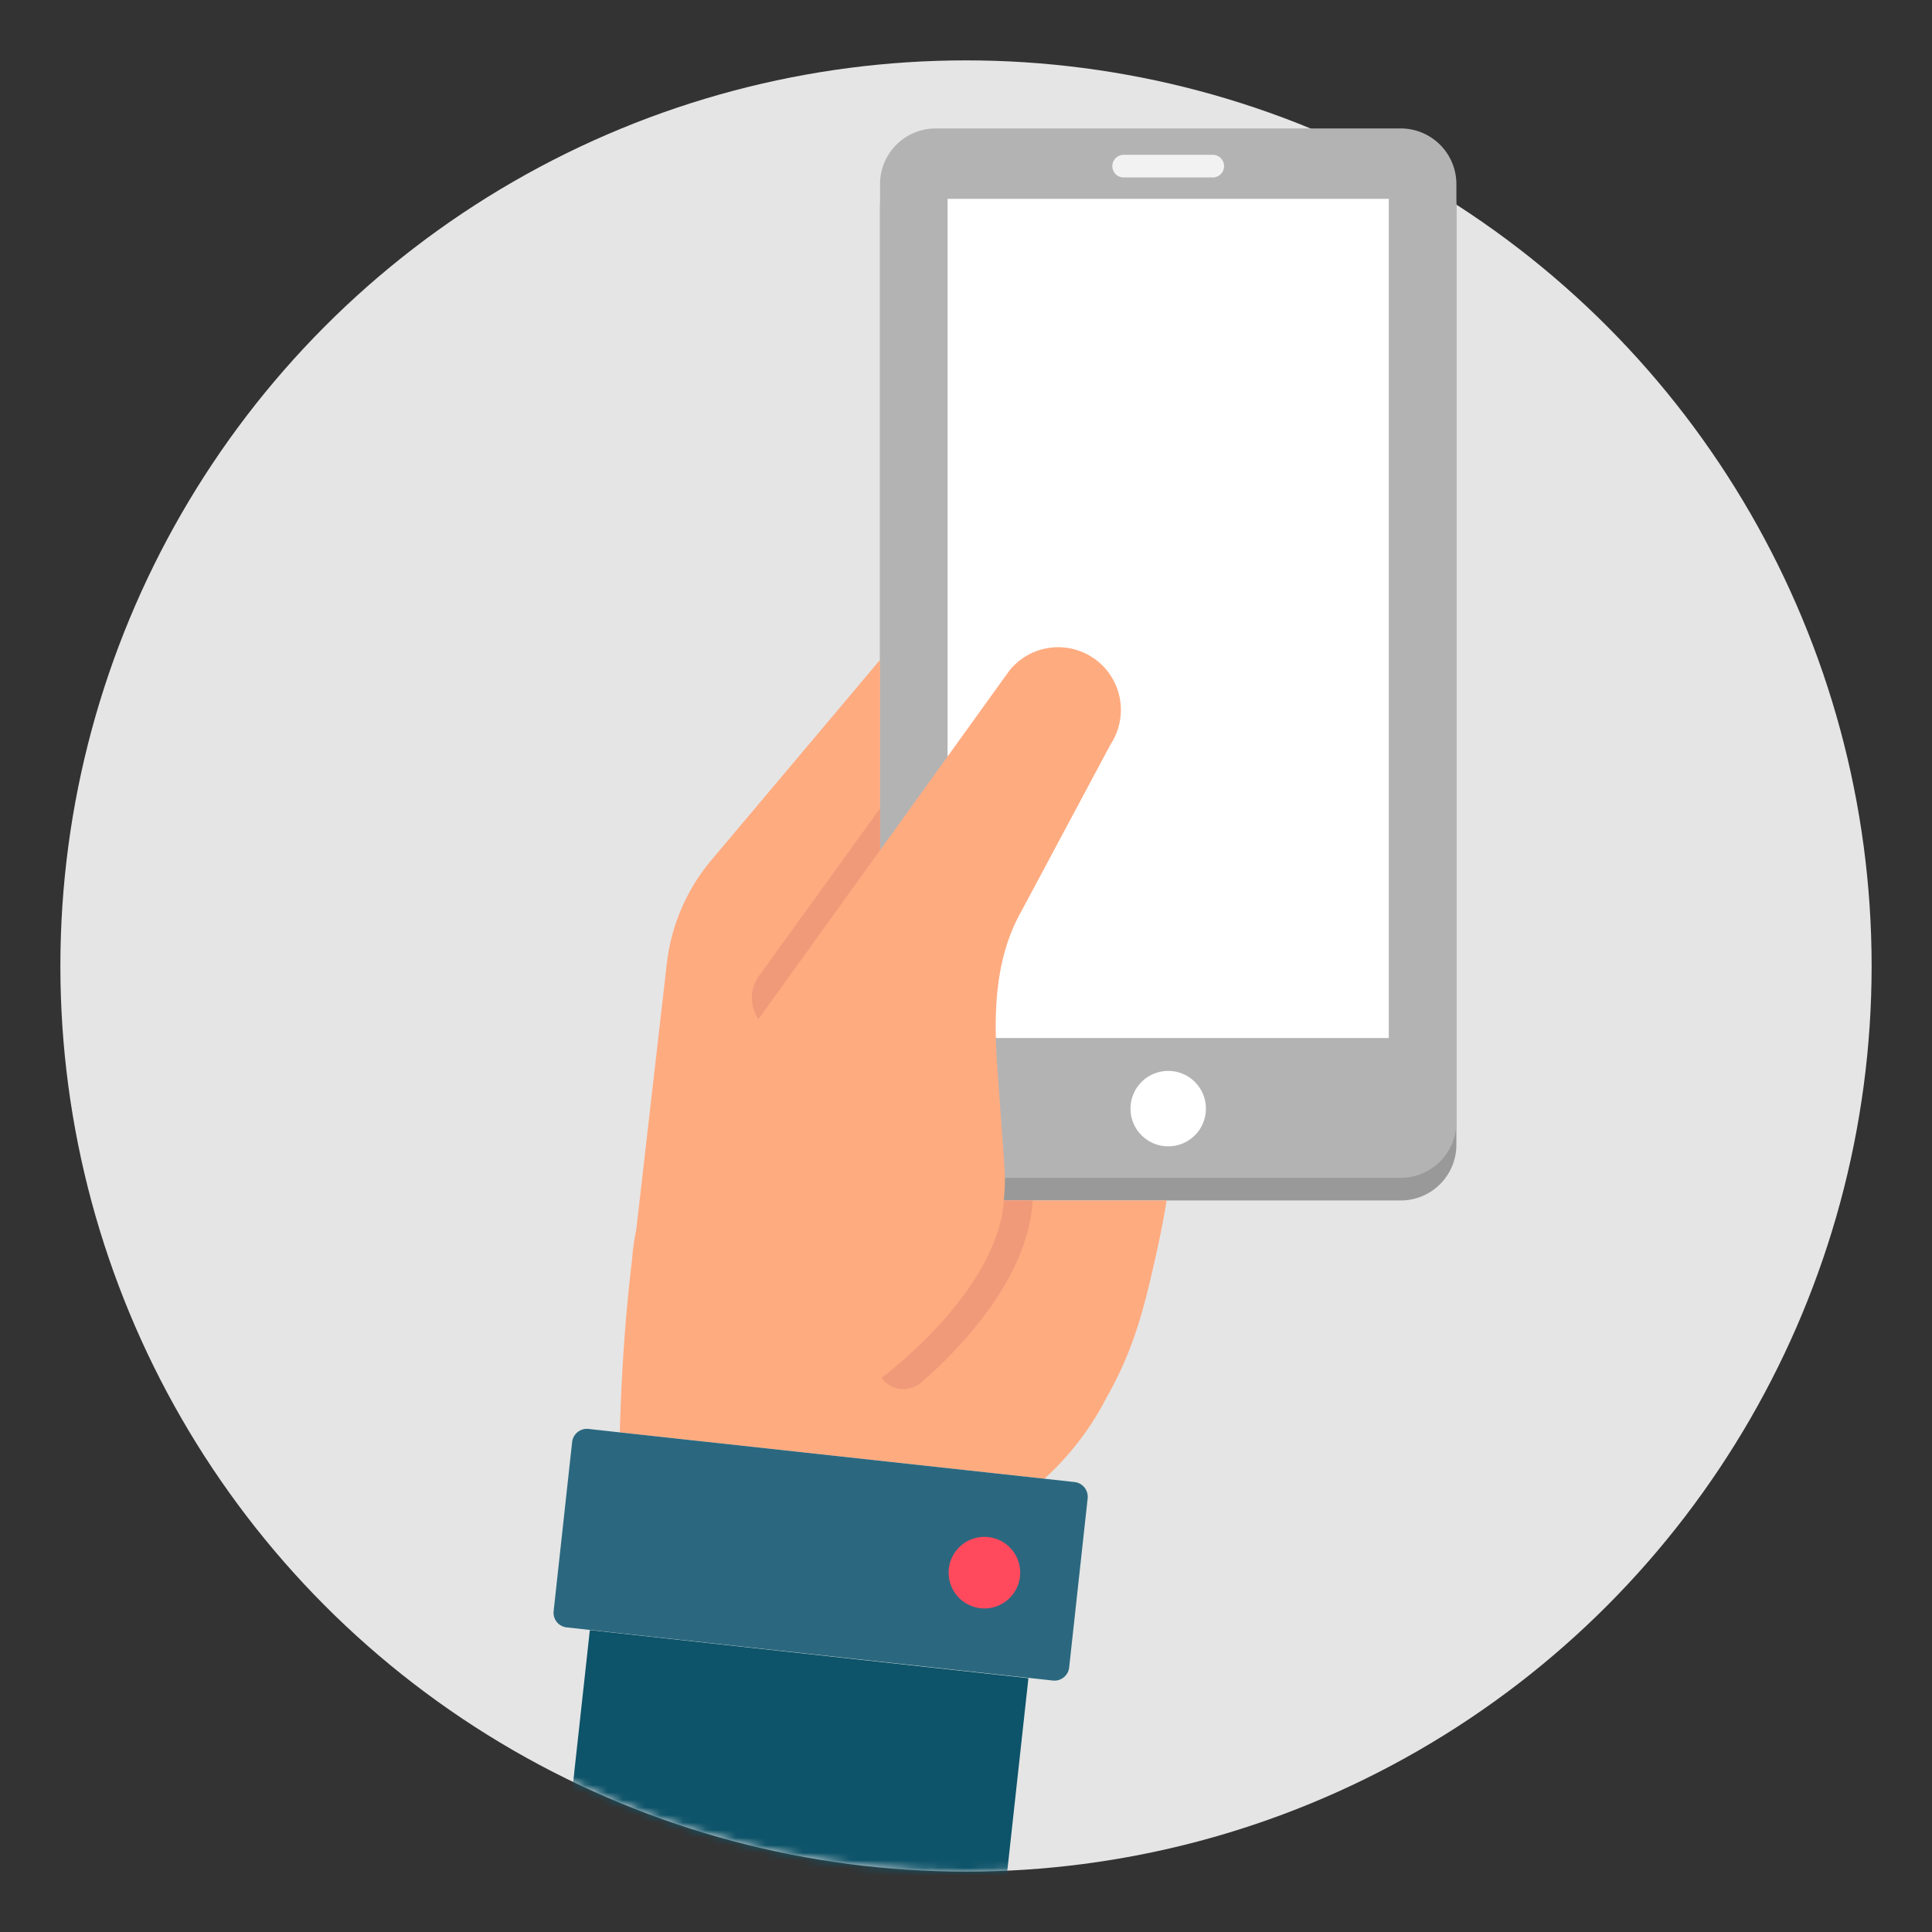 <?xml version="1.0" ?><svg data-name="Layer 1" id="Layer_1" viewBox="0 0 256 256" xmlns="http://www.w3.org/2000/svg" xmlns:xlink="http://www.w3.org/1999/xlink"><rect x="0" y="0" width="256" height="256" fill="#333333" stroke="none"/><defs><mask height="247.986" id="mask" maskUnits="userSpaceOnUse" width="240" x="8" y="8"><circle cx="128" cy="128" fill="#fff" r="120"/></mask></defs><title/><circle cx="128" cy="128" fill="#e5e5e5" r="120"/><g><path d="M123.99,20.019h61.61A7.38,7.38,0,0,1,192.98,27.399V151.689a7.38,7.38,0,0,1-7.38,7.38H123.99a7.38,7.38,0,0,1-7.38-7.38v-124.29A7.38,7.38,0,0,1,123.99,20.019Z" fill="#999"/><path d="M123.99,17.019h61.61A7.38,7.38,0,0,1,192.98,24.399V148.689a7.38,7.38,0,0,1-7.38,7.38H123.99a7.38,7.38,0,0,1-7.38-7.38v-124.29A7.38,7.38,0,0,1,123.99,17.019Z" fill="#b3b3b3"/><rect fill="#fff" height="111.195" width="58.463" x="125.561" y="26.348"/><path d="M160.696,23.514H148.89a1.5,1.5,0,0,1,0-3h11.807A1.5,1.5,0,0,1,160.696,23.514Z" fill="#f2f2f2"/><circle cx="154.793" cy="146.897" fill="#fff" r="5"/><path d="M154.58,159.069c-0.39,2.44-.83,4.63-1.25,6.53-1.6,7.2-2.91,12.89-6.66,19.5a37.966,37.966,0,0,1-8.28,10.84l-56.26-6.14c0.18-6.92.64-14.68,1.59-22.67a0.01,0.01,0,0,0,.01-0.01,32.113,32.113,0,0,1,.58-4.2l4.05-35.27a25.849,25.849,0,0,1,5.91-13.69l22.34-26.52v25.23l17.17-23.85a8.305,8.305,0,0,1,13.39,9.79l-11.77,22.02c-3.62,6.36-3.76,13.65-3.24,20.95l0.94,13.09a24.823,24.823,0,0,1-.1,4.4h21.58Z" fill="#ffab80"/><path d="M116.61,107.119v5.54l-16.11,22.38a4.978,4.978,0,0,1,.07-5.73Z" fill="#f09a79"/><path d="M136.84,159.089c-0.64,10.46-9.82,19.79-14.75,24.08a3.596,3.596,0,0,1-5.29-.59c0.15-.11,15.32-11.33,16.23-23.51h3.48Z" fill="#f09a79"/></g><g mask="url(#mask)"><g><rect fill="#0d5369" height="33.848" transform="matrix(0.994, 0.109, -0.109, 0.994, 26.261, -10.061)" width="58.463" x="76.232" y="219.062"/><path d="M144.12,198.539l-2.45,22.41a1.962,1.962,0,0,1-2.16,1.73l-10.67-1.17-46.15-5.04-7.59-.83a1.951,1.951,0,0,1-1.74-2.16l2.45-22.4a1.97,1.97,0,0,1,2.16-1.74l4.16,0.46,56.26,6.14,3.99,0.44A1.962,1.962,0,0,1,144.12,198.539Z" fill="#2b687f"/><circle cx="130.44" cy="208.384" fill="#ff4a5e" r="4.745" transform="translate(-90.882 315.413) rotate(-83.763)"/></g></g></svg>